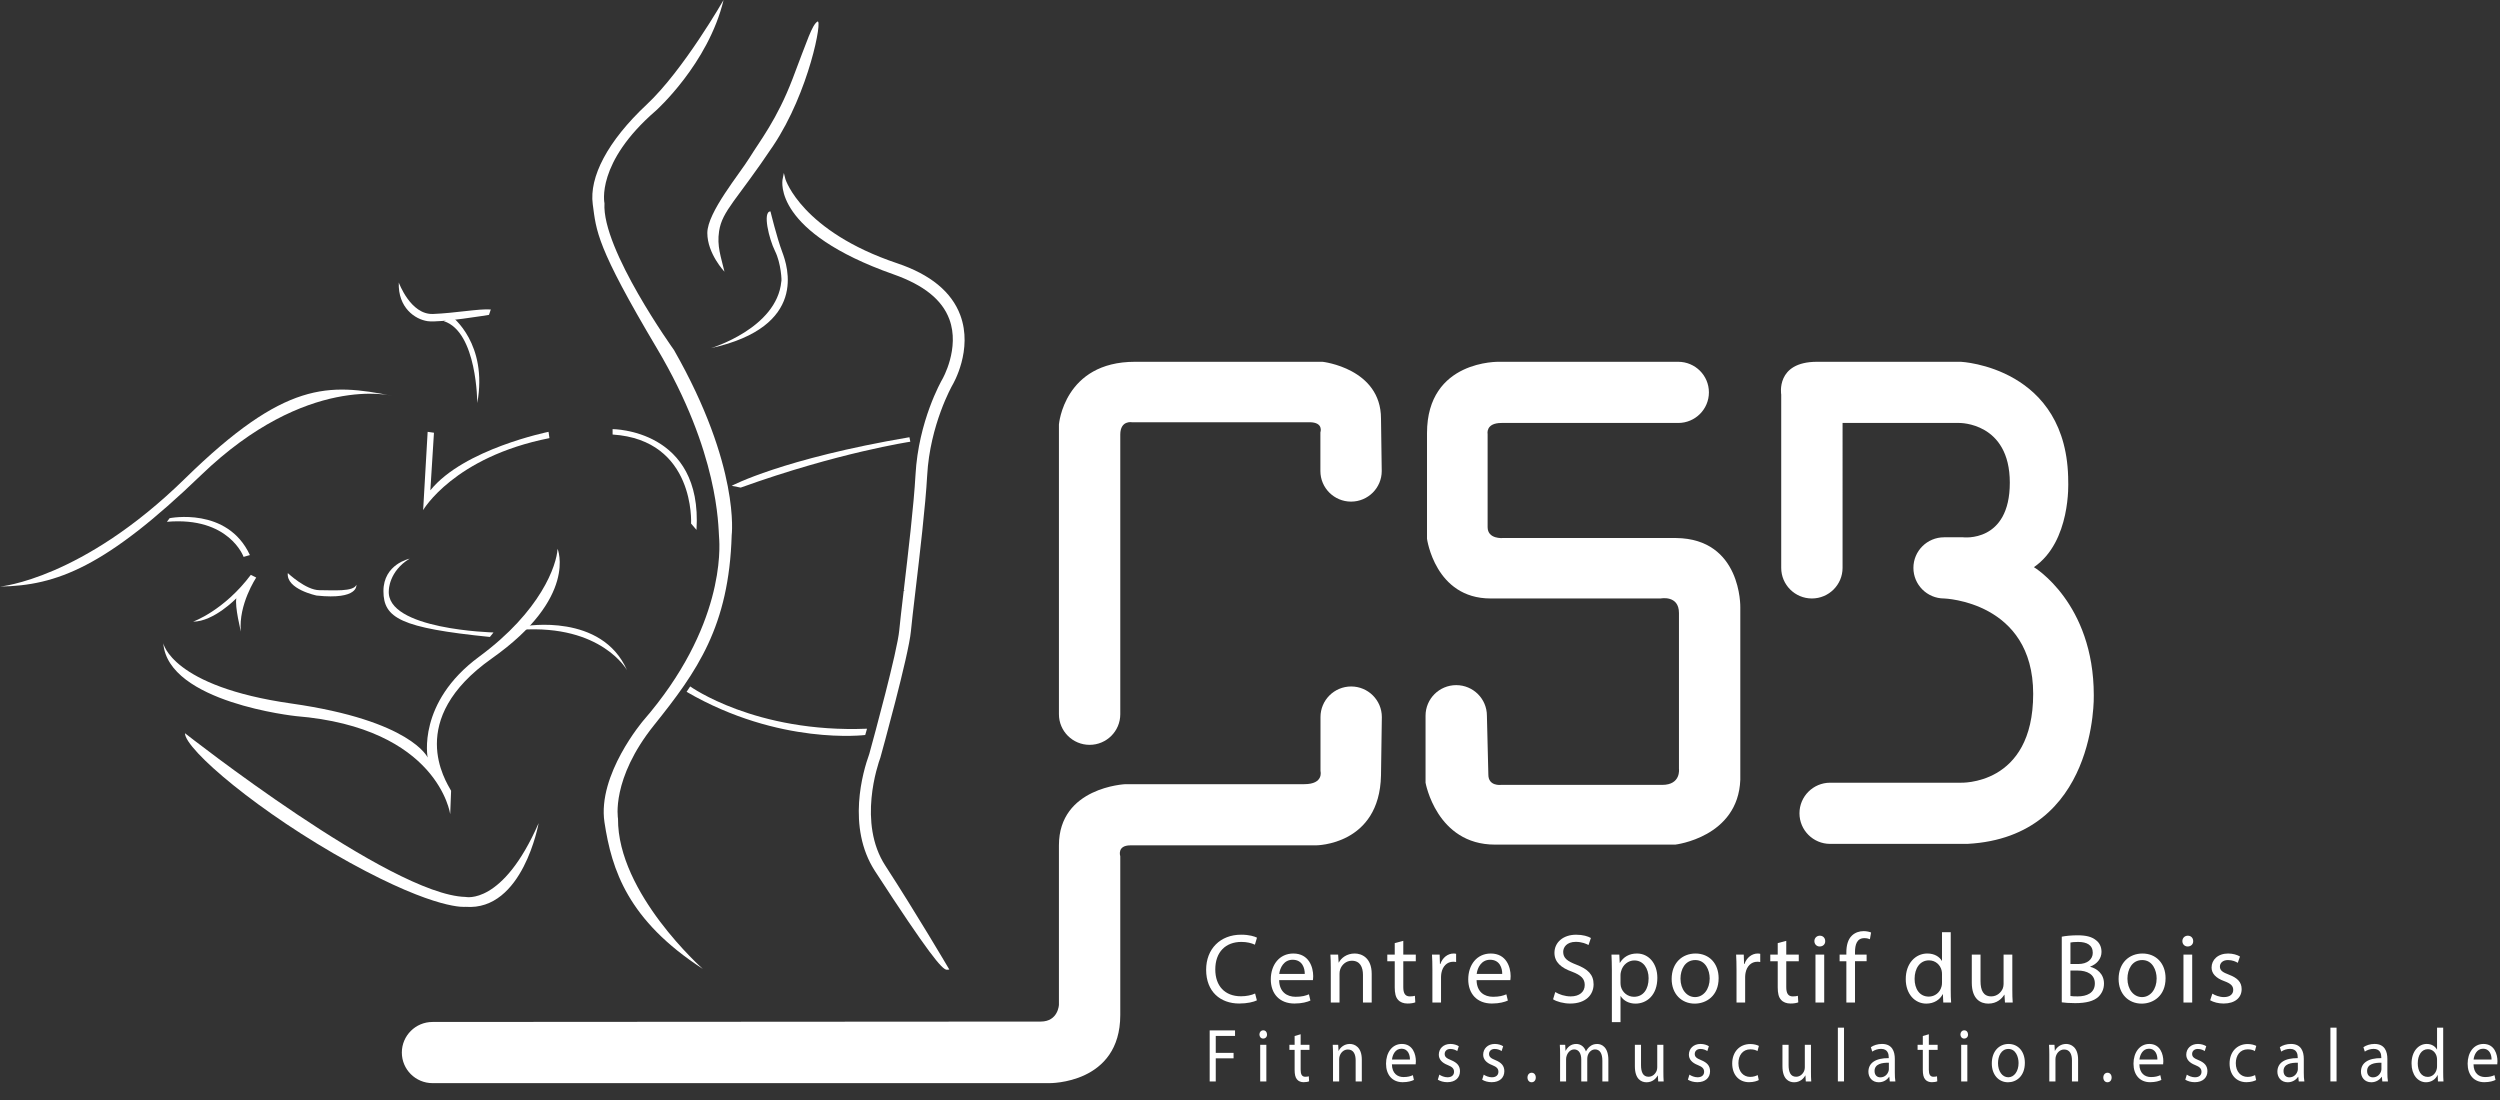 <?xml version="1.0" encoding="utf-8"?>
<!-- Generator: Adobe Illustrator 16.0.0, SVG Export Plug-In . SVG Version: 6.00 Build 0)  -->
<!DOCTYPE svg PUBLIC "-//W3C//DTD SVG 1.1//EN" "http://www.w3.org/Graphics/SVG/1.1/DTD/svg11.dtd">
<svg version="1.1" id="Calque_1" xmlns="http://www.w3.org/2000/svg" xmlns:xlink="http://www.w3.org/1999/xlink" x="0px" y="0px"
	 width="429.121px" height="188.878px" viewBox="0 0 429.121 188.878" enable-background="new 0 0 429.121 188.878"
	 xml:space="preserve">
<rect x="0" y="0" width="429.121" height="188.878" fill="#333333" stroke="none"/>
<g>
	<path fill="#FFFFFF" d="M237.191,123.082c0-2.899-2.357-5.25-5.266-5.25s-5.265,2.351-5.265,5.25v9.269c0,0,0.608,2.25-2.777,2.25
		h-30.712c0,0-11.408,0.5-11.408,10.5v27.375c0,0-0.125,2.875-3.134,2.875l-104.389,0.067c-2.908,0-5.265,2.352-5.265,5.25
		c0,2.899,2.357,5.25,5.265,5.25h105.894c0,0,12.159,0.183,12.159-11.692v-27.25c0,0-0.627-1.875,1.755-1.875h31.842
		c0,0,10.905,0,11.156-12L237.191,123.082z"/>
	<path fill="#FFFFFF" d="M314.141,134.351c-2.906,0-5.265,2.35-5.265,5.25c0,2.898,2.356,5.25,5.265,5.25h23.567
		c22.354-1.186,21.688-25.5,21.688-25.5c0-15.875-10.279-22-10.279-22c6.393-4.375,5.891-14.625,5.891-14.625
		c0-19.75-18.427-20.625-18.427-20.625h-24.695c-7.146,0-6.143,5.625-6.143,5.625v29.75c0,2.898,2.356,5.25,5.265,5.25
		c2.909,0,5.266-2.352,5.266-5.25V72.601h20.058c0,0,8.649-0.125,8.649,10.25s-8.022,9.375-8.022,9.375h-3.259
		c-2.908,0-5.266,2.35-5.266,5.25c0,2.898,2.356,5.25,5.266,5.25c0,0,15.293,0.5,15.293,16.375s-12.535,15.25-12.535,15.25H314.141z
		"/>
	<path fill="#FFFFFF" d="M255.225,122.851c0-2.9-2.357-5.25-5.267-5.25c-2.908,0-5.265,2.35-5.265,5.25v11.5
		c0,0,1.88,10.625,11.908,10.625h30.963c0,0,10.781-1.25,11.156-11.125v-29.625c0,0,0.252-11.75-11.031-11.875H257.98
		c0,0-2.633,0.25-2.633-1.875v-16c0,0-0.377-1.875,2.383-1.875h30.336c2.908,0,5.266-2.352,5.266-5.25c0-2.9-2.357-5.25-5.266-5.25
		h-30.713c0,0-12.41-0.375-12.41,12.25v18.125c0,0,1.38,10.25,10.906,10.25h29.209c0,0,3.133-0.625,3.133,2.5v26.75
		c0,0,0.377,2.75-2.883,2.75h-27.703c0,0-2.131,0.25-2.131-1.75L255.225,122.851z"/>
	<path fill="#FFFFFF" d="M192.294,122.601c0,2.898-2.357,5.25-5.265,5.25c-2.908,0-5.265-2.352-5.265-5.25v-49.75
		c0,0,0.878-10.75,13.037-10.75h32.217c0,0,10.028,1.125,10.028,9.75l0.126,9c0,2.898-2.357,5.25-5.265,5.25
		c-2.908,0-5.265-2.352-5.265-5.25v-6.625c0,0,0.627-1.75-1.881-1.75H194.3c0,0-2.006-0.375-2.006,2.125V122.601z"/>
</g>
<g>
	<path fill="#FFFFFF" d="M215.741,171.71c-0.546,0.271-1.636,0.543-3.034,0.543c-3.238,0-5.675-2.039-5.675-5.795
		c0-3.588,2.437-6.019,6-6.019c1.432,0,2.335,0.306,2.727,0.511l-0.358,1.207c-0.563-0.273-1.363-0.478-2.317-0.478
		c-2.693,0-4.482,1.717-4.482,4.726c0,2.805,1.619,4.606,4.415,4.606c0.903,0,1.824-0.187,2.419-0.476L215.741,171.71z"/>
	<path fill="#FFFFFF" d="M219.563,168.242c0.033,2.023,1.328,2.855,2.828,2.855c1.074,0,1.723-0.188,2.284-0.426l0.257,1.072
		c-0.529,0.237-1.433,0.51-2.744,0.51c-2.541,0-4.058-1.666-4.058-4.147s1.466-4.437,3.869-4.437c2.692,0,3.409,2.361,3.409,3.875
		c0,0.307-0.034,0.545-0.051,0.697H219.563L219.563,168.242z M223.959,167.171c0.018-0.951-0.393-2.43-2.079-2.43
		c-1.517,0-2.182,1.393-2.301,2.43H223.959z"/>
	<path fill="#FFFFFF" d="M228.427,166.083c0-0.851-0.017-1.547-0.067-2.228h1.328l0.086,1.36h0.033
		c0.409-0.782,1.363-1.547,2.728-1.547c1.142,0,2.915,0.68,2.915,3.502v4.912h-1.5v-4.742c0-1.326-0.494-2.432-1.909-2.432
		c-0.988,0-1.755,0.696-2.011,1.529c-0.068,0.188-0.103,0.441-0.103,0.697v4.945h-1.5V166.083z"/>
	<path fill="#FFFFFF" d="M240.872,161.494v2.362h2.147v1.14h-2.147v4.438c0,1.02,0.29,1.598,1.125,1.598
		c0.392,0,0.683-0.051,0.869-0.103l0.067,1.122c-0.289,0.119-0.75,0.203-1.33,0.203c-0.699,0-1.261-0.221-1.619-0.629
		c-0.426-0.441-0.58-1.172-0.58-2.142v-4.487h-1.277v-1.14h1.277v-1.972L240.872,161.494z"/>
	<path fill="#FFFFFF" d="M245.867,166.423c0-0.969-0.018-1.801-0.068-2.566h1.313l0.051,1.615h0.068
		c0.375-1.104,1.277-1.803,2.283-1.803c0.172,0,0.291,0.018,0.426,0.052v1.411c-0.152-0.034-0.307-0.051-0.51-0.051
		c-1.058,0-1.808,0.799-2.012,1.92c-0.034,0.203-0.068,0.441-0.068,0.697v4.385h-1.482V166.423L245.867,166.423z"/>
	<path fill="#FFFFFF" d="M253.453,168.242c0.033,2.023,1.33,2.855,2.829,2.855c1.073,0,1.722-0.188,2.284-0.426l0.256,1.072
		c-0.528,0.237-1.432,0.51-2.744,0.51c-2.539,0-4.057-1.666-4.057-4.147s1.465-4.437,3.869-4.437c2.692,0,3.408,2.361,3.408,3.875
		c0,0.307-0.033,0.545-0.052,0.697H253.453L253.453,168.242z M257.852,167.171c0.018-0.951-0.393-2.43-2.08-2.43
		c-1.517,0-2.182,1.393-2.301,2.43H257.852z"/>
	<path fill="#FFFFFF" d="M266.956,170.283c0.665,0.407,1.637,0.747,2.659,0.747c1.517,0,2.402-0.799,2.402-1.954
		c0-1.07-0.613-1.684-2.164-2.277c-1.875-0.664-3.035-1.633-3.035-3.248c0-1.784,1.483-3.109,3.717-3.109
		c1.176,0,2.027,0.271,2.54,0.561l-0.409,1.207c-0.375-0.203-1.143-0.543-2.182-0.543c-1.568,0-2.166,0.935-2.166,1.717
		c0,1.07,0.699,1.598,2.285,2.209c1.942,0.748,2.932,1.684,2.932,3.365c0,1.769-1.313,3.299-4.021,3.299
		c-1.107,0-2.318-0.323-2.933-0.73L266.956,170.283z"/>
	<path fill="#FFFFFF" d="M276.674,166.542c0-1.055-0.033-1.903-0.068-2.687h1.348l0.068,1.411h0.033
		c0.613-1.003,1.586-1.598,2.932-1.598c1.994,0,3.494,1.683,3.494,4.182c0,2.958-1.807,4.419-3.75,4.419
		c-1.09,0-2.045-0.476-2.539-1.291h-0.033v4.47h-1.483L276.674,166.542L276.674,166.542z M278.157,168.735
		c0,0.222,0.032,0.425,0.067,0.612c0.272,1.035,1.176,1.75,2.25,1.75c1.584,0,2.506-1.291,2.506-3.18c0-1.647-0.869-3.06-2.455-3.06
		c-1.022,0-1.978,0.731-2.268,1.854c-0.051,0.187-0.102,0.406-0.102,0.611L278.157,168.735L278.157,168.735z"/>
	<path fill="#FFFFFF" d="M294.999,167.902c0,3.043-2.114,4.368-4.108,4.368c-2.231,0-3.953-1.632-3.953-4.231
		c0-2.754,1.807-4.369,4.09-4.369C293.396,163.669,294.999,165.387,294.999,167.902z M288.454,167.987
		c0,1.802,1.039,3.162,2.505,3.162c1.432,0,2.506-1.343,2.506-3.196c0-1.394-0.699-3.16-2.472-3.16S288.454,166.423,288.454,167.987
		z"/>
	<path fill="#FFFFFF" d="M298.068,166.423c0-0.969-0.017-1.801-0.067-2.566h1.313l0.052,1.615h0.067
		c0.375-1.104,1.277-1.803,2.283-1.803c0.172,0,0.29,0.018,0.426,0.052v1.411c-0.152-0.034-0.307-0.051-0.511-0.051
		c-1.057,0-1.807,0.799-2.012,1.92c-0.034,0.203-0.068,0.441-0.068,0.697v4.385h-1.481v-5.66H298.068z"/>
	<path fill="#FFFFFF" d="M306.609,161.494v2.362h2.147v1.14h-2.147v4.438c0,1.02,0.291,1.598,1.125,1.598
		c0.393,0,0.683-0.051,0.869-0.103l0.068,1.122c-0.29,0.119-0.75,0.203-1.329,0.203c-0.698,0-1.262-0.221-1.618-0.629
		c-0.428-0.441-0.58-1.172-0.58-2.142v-4.487h-1.278v-1.14h1.278v-1.972L306.609,161.494z"/>
	<path fill="#FFFFFF" d="M313.293,161.544c0.018,0.511-0.357,0.918-0.954,0.918c-0.528,0-0.903-0.407-0.903-0.918
		c0-0.525,0.394-0.935,0.938-0.935C312.936,160.61,313.293,161.019,313.293,161.544z M311.623,172.083v-8.228h1.5v8.228H311.623z"/>
	<path fill="#FFFFFF" d="M316.925,172.083v-7.088h-1.159v-1.14h1.159v-0.392c0-1.155,0.257-2.209,0.955-2.873
		c0.562-0.543,1.312-0.764,2.011-0.764c0.528,0,0.988,0.118,1.278,0.237l-0.204,1.155c-0.222-0.102-0.527-0.188-0.955-0.188
		c-1.277,0-1.602,1.122-1.602,2.381v0.44h1.994v1.14h-1.994v7.088h-1.483V172.083z"/>
	<path fill="#FFFFFF" d="M334.84,160.016v9.942c0,0.731,0.018,1.564,0.068,2.125h-1.348l-0.066-1.428h-0.034
		c-0.46,0.918-1.466,1.614-2.813,1.614c-1.994,0-3.527-1.683-3.527-4.181c-0.018-2.737,1.688-4.42,3.699-4.42
		c1.261,0,2.113,0.595,2.488,1.258h0.033v-4.912L334.84,160.016L334.84,160.016z M333.341,167.205c0-0.187-0.018-0.44-0.067-0.629
		c-0.223-0.951-1.041-1.732-2.166-1.732c-1.551,0-2.471,1.359-2.471,3.179c0,1.666,0.817,3.043,2.438,3.043
		c1.006,0,1.927-0.663,2.199-1.785c0.051-0.204,0.067-0.407,0.067-0.646V167.205z"/>
	<path fill="#FFFFFF" d="M345.411,169.839c0,0.852,0.017,1.6,0.067,2.244h-1.33l-0.084-1.342h-0.035
		c-0.393,0.662-1.262,1.528-2.728,1.528c-1.295,0-2.846-0.714-2.846-3.604v-4.811h1.5v4.557c0,1.563,0.478,2.617,1.841,2.617
		c1.005,0,1.704-0.697,1.977-1.359c0.086-0.221,0.138-0.492,0.138-0.766v-5.049h1.5V169.839L345.411,169.839z"/>
	<path fill="#FFFFFF" d="M353.902,160.78c0.647-0.136,1.671-0.237,2.709-0.237c1.484,0,2.438,0.254,3.154,0.832
		c0.596,0.442,0.955,1.123,0.955,2.022c0,1.104-0.734,2.074-1.943,2.517v0.033c1.091,0.271,2.369,1.174,2.369,2.873
		c0,0.986-0.393,1.732-0.973,2.295c-0.801,0.73-2.097,1.07-3.971,1.07c-1.023,0-1.807-0.066-2.303-0.137V160.78H353.902z
		 M355.386,165.472h1.347c1.567,0,2.488-0.816,2.488-1.922c0-1.342-1.021-1.869-2.521-1.869c-0.682,0-1.074,0.052-1.313,0.104
		V165.472z M355.386,170.962c0.29,0.051,0.716,0.067,1.244,0.067c1.534,0,2.948-0.562,2.948-2.228c0-1.563-1.346-2.209-2.967-2.209
		h-1.227L355.386,170.962L355.386,170.962z"/>
	<path fill="#FFFFFF" d="M371.717,167.902c0,3.043-2.113,4.368-4.107,4.368c-2.232,0-3.955-1.632-3.955-4.231
		c0-2.754,1.808-4.369,4.092-4.369C370.114,163.669,371.717,165.387,371.717,167.902z M365.172,167.987
		c0,1.802,1.039,3.162,2.505,3.162c1.433,0,2.507-1.343,2.507-3.196c0-1.394-0.699-3.16-2.473-3.16S365.172,166.423,365.172,167.987
		z"/>
	<path fill="#FFFFFF" d="M376.457,161.544c0.018,0.511-0.357,0.918-0.954,0.918c-0.528,0-0.903-0.407-0.903-0.918
		c0-0.525,0.394-0.935,0.938-0.935C376.1,160.61,376.457,161.019,376.457,161.544z M374.787,172.083v-8.228h1.5v8.228H374.787z"/>
	<path fill="#FFFFFF" d="M379.748,170.554c0.441,0.289,1.227,0.596,1.977,0.596c1.092,0,1.604-0.544,1.604-1.225
		c0-0.715-0.428-1.104-1.534-1.514c-1.481-0.525-2.183-1.343-2.183-2.328c0-1.326,1.074-2.414,2.848-2.414
		c0.835,0,1.566,0.238,2.027,0.511l-0.375,1.088c-0.323-0.204-0.92-0.476-1.688-0.476c-0.887,0-1.381,0.51-1.381,1.121
		c0,0.68,0.494,0.985,1.568,1.395c1.432,0.544,2.164,1.258,2.164,2.48c0,1.445-1.125,2.465-3.086,2.465
		c-0.902,0-1.737-0.221-2.316-0.561L379.748,170.554z"/>
</g>
<g>
	<path fill="#FFFFFF" d="M207.638,176.865h4.354v0.949h-3.31v2.912h3.058v0.938h-3.058v3.965h-1.043L207.638,176.865
		L207.638,176.865z"/>
	<path fill="#FFFFFF" d="M217.484,177.567c0.013,0.392-0.252,0.702-0.67,0.702c-0.373,0-0.637-0.313-0.637-0.702
		c0-0.401,0.276-0.715,0.66-0.715C217.232,176.853,217.484,177.166,217.484,177.567z M216.311,185.628v-6.293h1.056v6.293H216.311z"
		/>
	<path fill="#FFFFFF" d="M223.254,177.528v1.808h1.512v0.871h-1.512v3.394c0,0.78,0.204,1.224,0.792,1.224
		c0.276,0,0.479-0.039,0.611-0.078l0.048,0.856c-0.204,0.092-0.528,0.155-0.936,0.155c-0.492,0-0.889-0.168-1.141-0.479
		c-0.3-0.339-0.408-0.897-0.408-1.639v-3.433h-0.898v-0.871h0.898v-1.508L223.254,177.528z"/>
	<path fill="#FFFFFF" d="M228.809,181.039c0-0.649-0.013-1.184-0.049-1.703h0.936l0.061,1.041h0.023
		c0.289-0.6,0.959-1.185,1.92-1.185c0.803,0,2.051,0.521,2.051,2.679v3.758h-1.057v-3.627c0-1.016-0.348-1.859-1.342-1.859
		c-0.695,0-1.235,0.533-1.416,1.17c-0.047,0.145-0.072,0.338-0.072,0.533v3.783h-1.055V181.039z"/>
	<path fill="#FFFFFF" d="M238.919,182.689c0.024,1.548,0.937,2.186,1.991,2.186c0.755,0,1.211-0.145,1.607-0.326l0.18,0.82
		c-0.372,0.182-1.008,0.389-1.932,0.389c-1.787,0-2.854-1.273-2.854-3.172c0-1.897,1.031-3.394,2.723-3.394
		c1.895,0,2.399,1.808,2.399,2.966c0,0.232-0.024,0.416-0.036,0.531H238.919z M242.014,181.871c0.012-0.729-0.277-1.858-1.464-1.858
		c-1.067,0-1.534,1.065-1.618,1.858H242.014z"/>
	<path fill="#FFFFFF" d="M247.063,184.458c0.313,0.221,0.864,0.455,1.393,0.455c0.768,0,1.127-0.416,1.127-0.938
		c0-0.546-0.3-0.846-1.079-1.157c-1.043-0.401-1.535-1.026-1.535-1.78c0-1.015,0.755-1.847,2.003-1.847
		c0.588,0,1.104,0.183,1.428,0.392l-0.265,0.832c-0.228-0.156-0.647-0.365-1.187-0.365c-0.624,0-0.973,0.391-0.973,0.859
		c0,0.52,0.349,0.754,1.104,1.064c1.008,0.416,1.523,0.962,1.523,1.898c0,1.104-0.791,1.885-2.172,1.885
		c-0.635,0-1.223-0.17-1.631-0.43L247.063,184.458z"/>
	<path fill="#FFFFFF" d="M254.68,184.458c0.312,0.221,0.862,0.455,1.391,0.455c0.769,0,1.128-0.416,1.128-0.938
		c0-0.546-0.3-0.846-1.079-1.157c-1.044-0.401-1.535-1.026-1.535-1.78c0-1.015,0.756-1.847,2.003-1.847
		c0.588,0,1.104,0.183,1.427,0.392l-0.264,0.832c-0.229-0.156-0.646-0.365-1.188-0.365c-0.623,0-0.972,0.391-0.972,0.859
		c0,0.52,0.349,0.754,1.103,1.064c1.009,0.416,1.523,0.962,1.523,1.898c0,1.104-0.791,1.885-2.171,1.885
		c-0.636,0-1.223-0.17-1.631-0.43L254.68,184.458z"/>
	<path fill="#FFFFFF" d="M262.188,184.953c0-0.481,0.301-0.82,0.721-0.82c0.419,0,0.707,0.339,0.707,0.82
		c0,0.467-0.275,0.817-0.721,0.817C262.475,185.771,262.188,185.419,262.188,184.953z"/>
	<path fill="#FFFFFF" d="M267.789,181.039c0-0.649-0.014-1.184-0.049-1.703h0.924l0.048,1.015h0.036
		c0.324-0.599,0.863-1.157,1.822-1.157c0.791,0,1.392,0.521,1.644,1.262h0.024c0.18-0.352,0.406-0.623,0.646-0.818
		c0.348-0.286,0.731-0.442,1.283-0.442c0.768,0,1.907,0.546,1.907,2.729v3.705h-1.031v-3.563c0-1.209-0.407-1.938-1.26-1.938
		c-0.601,0-1.067,0.48-1.247,1.041c-0.049,0.156-0.084,0.363-0.084,0.572v3.887h-1.031v-3.771c0-1.001-0.408-1.729-1.212-1.729
		c-0.659,0-1.14,0.572-1.308,1.144c-0.061,0.169-0.084,0.364-0.084,0.56v3.797h-1.03L267.789,181.039L267.789,181.039z"/>
	<path fill="#FFFFFF" d="M285.516,183.912c0,0.649,0.012,1.223,0.049,1.717h-0.937l-0.062-1.027h-0.022
		c-0.276,0.508-0.888,1.17-1.919,1.17c-0.912,0-2.003-0.546-2.003-2.756v-3.68h1.055v3.483c0,1.196,0.337,2.003,1.296,2.003
		c0.707,0,1.199-0.533,1.391-1.039c0.062-0.17,0.098-0.377,0.098-0.586v-3.861h1.055V183.912L285.516,183.912z"/>
	<path fill="#FFFFFF" d="M289.989,184.458c0.312,0.221,0.862,0.455,1.392,0.455c0.768,0,1.127-0.416,1.127-0.938
		c0-0.546-0.3-0.846-1.078-1.157c-1.045-0.401-1.535-1.026-1.535-1.78c0-1.015,0.756-1.847,2.002-1.847
		c0.588,0,1.104,0.183,1.428,0.392l-0.264,0.832c-0.229-0.156-0.647-0.365-1.188-0.365c-0.623,0-0.972,0.391-0.972,0.859
		c0,0.52,0.349,0.754,1.104,1.064c1.008,0.416,1.523,0.962,1.523,1.898c0,1.104-0.791,1.885-2.172,1.885
		c-0.635,0-1.223-0.17-1.631-0.43L289.989,184.458z"/>
	<path fill="#FFFFFF" d="M301.889,185.394c-0.277,0.156-0.889,0.363-1.668,0.363c-1.752,0-2.891-1.286-2.891-3.211
		c0-1.938,1.223-3.34,3.118-3.34c0.622,0,1.175,0.168,1.463,0.323l-0.24,0.886c-0.251-0.156-0.647-0.299-1.223-0.299
		c-1.331,0-2.052,1.064-2.052,2.379c0,1.455,0.863,2.353,2.016,2.353c0.6,0,0.995-0.169,1.295-0.312L301.889,185.394z"/>
	<path fill="#FFFFFF" d="M310.848,183.912c0,0.649,0.012,1.223,0.049,1.717h-0.937l-0.062-1.027h-0.022
		c-0.276,0.508-0.888,1.17-1.919,1.17c-0.912,0-2.003-0.546-2.003-2.756v-3.68h1.055v3.483c0,1.196,0.336,2.003,1.296,2.003
		c0.707,0,1.199-0.533,1.391-1.039c0.062-0.17,0.098-0.377,0.098-0.586v-3.861h1.055V183.912L310.848,183.912z"/>
	<path fill="#FFFFFF" d="M315.466,176.397h1.056v9.229h-1.056V176.397z"/>
	<path fill="#FFFFFF" d="M324.377,185.628l-0.084-0.793h-0.036c-0.323,0.494-0.946,0.936-1.774,0.936
		c-1.176,0-1.774-0.896-1.774-1.807c0-1.521,1.247-2.354,3.49-2.34v-0.131c0-0.521-0.132-1.455-1.319-1.455
		c-0.54,0-1.104,0.182-1.512,0.467l-0.239-0.754c0.479-0.338,1.175-0.56,1.906-0.56c1.774,0,2.207,1.313,2.207,2.574v2.354
		c0,0.545,0.024,1.078,0.096,1.508H324.377L324.377,185.628z M324.221,182.417c-1.15-0.026-2.457,0.194-2.457,1.416
		c0,0.742,0.454,1.092,0.994,1.092c0.756,0,1.235-0.52,1.403-1.053c0.036-0.117,0.06-0.246,0.06-0.363V182.417z"/>
	<path fill="#FFFFFF" d="M331.081,177.528v1.808h1.512v0.871h-1.512v3.394c0,0.78,0.204,1.224,0.792,1.224
		c0.275,0,0.479-0.039,0.611-0.078l0.048,0.856c-0.203,0.092-0.527,0.155-0.937,0.155c-0.49,0-0.887-0.168-1.139-0.479
		c-0.3-0.339-0.408-0.897-0.408-1.639v-3.433h-0.898v-0.871h0.898v-1.508L331.081,177.528z"/>
	<path fill="#FFFFFF" d="M337.811,177.567c0.012,0.392-0.252,0.702-0.672,0.702c-0.371,0-0.637-0.313-0.637-0.702
		c0-0.401,0.275-0.715,0.66-0.715C337.559,176.853,337.811,177.166,337.811,177.567z M336.635,185.628v-6.293h1.055v6.293H336.635z"
		/>
	<path fill="#FFFFFF" d="M347.563,182.43c0,2.327-1.487,3.341-2.892,3.341c-1.571,0-2.782-1.248-2.782-3.236
		c0-2.105,1.271-3.342,2.879-3.342C346.434,179.192,347.563,180.505,347.563,182.43z M342.956,182.496
		c0,1.377,0.731,2.418,1.763,2.418c1.008,0,1.764-1.027,1.764-2.445c0-1.065-0.491-2.418-1.738-2.418
		C343.495,180.05,342.956,181.298,342.956,182.496z"/>
	<path fill="#FFFFFF" d="M351.76,181.039c0-0.649-0.013-1.184-0.049-1.703h0.936l0.062,1.041h0.022
		c0.289-0.6,0.961-1.185,1.92-1.185c0.804,0,2.051,0.521,2.051,2.679v3.758h-1.055v-3.627c0-1.016-0.349-1.859-1.344-1.859
		c-0.695,0-1.236,0.533-1.416,1.17c-0.048,0.145-0.072,0.338-0.072,0.533v3.783h-1.055V181.039L351.76,181.039z"/>
	<path fill="#FFFFFF" d="M361.031,184.953c0-0.481,0.3-0.82,0.72-0.82c0.419,0,0.707,0.339,0.707,0.82
		c0,0.467-0.274,0.817-0.72,0.817C361.318,185.771,361.031,185.419,361.031,184.953z"/>
	<path fill="#FFFFFF" d="M367.219,182.689c0.024,1.548,0.936,2.186,1.991,2.186c0.756,0,1.211-0.145,1.606-0.326l0.181,0.82
		c-0.372,0.182-1.009,0.389-1.931,0.389c-1.787,0-2.854-1.273-2.854-3.172c0-1.897,1.031-3.394,2.724-3.394
		c1.895,0,2.397,1.808,2.397,2.966c0,0.232-0.024,0.416-0.036,0.531H367.219z M370.313,181.871c0.013-0.729-0.275-1.858-1.463-1.858
		c-1.066,0-1.535,1.065-1.619,1.858H370.313z"/>
	<path fill="#FFFFFF" d="M375.363,184.458c0.312,0.221,0.863,0.455,1.392,0.455c0.769,0,1.127-0.416,1.127-0.938
		c0-0.546-0.3-0.846-1.079-1.157c-1.044-0.401-1.535-1.026-1.535-1.78c0-1.015,0.756-1.847,2.004-1.847
		c0.588,0,1.104,0.183,1.427,0.392l-0.265,0.832c-0.228-0.156-0.646-0.365-1.188-0.365c-0.623,0-0.971,0.391-0.971,0.859
		c0,0.52,0.348,0.754,1.103,1.064c1.008,0.416,1.522,0.962,1.522,1.898c0,1.104-0.791,1.885-2.17,1.885
		c-0.637,0-1.224-0.17-1.631-0.43L375.363,184.458z"/>
	<path fill="#FFFFFF" d="M387.262,185.394c-0.275,0.156-0.888,0.363-1.668,0.363c-1.751,0-2.89-1.286-2.89-3.211
		c0-1.938,1.223-3.34,3.118-3.34c0.623,0,1.175,0.168,1.463,0.323l-0.239,0.886c-0.252-0.156-0.647-0.299-1.224-0.299
		c-1.331,0-2.051,1.064-2.051,2.379c0,1.455,0.862,2.353,2.015,2.353c0.601,0,0.995-0.169,1.295-0.312L387.262,185.394z"/>
	<path fill="#FFFFFF" d="M394.578,185.628l-0.084-0.793h-0.036c-0.324,0.494-0.947,0.936-1.774,0.936
		c-1.176,0-1.774-0.896-1.774-1.807c0-1.521,1.247-2.354,3.489-2.34v-0.131c0-0.521-0.131-1.455-1.318-1.455
		c-0.54,0-1.104,0.182-1.512,0.467l-0.239-0.754c0.479-0.338,1.175-0.56,1.905-0.56c1.775,0,2.207,1.313,2.207,2.574v2.354
		c0,0.545,0.024,1.078,0.097,1.508H394.578L394.578,185.628z M394.422,182.417c-1.15-0.026-2.458,0.194-2.458,1.416
		c0,0.742,0.455,1.092,0.995,1.092c0.756,0,1.234-0.52,1.402-1.053c0.037-0.117,0.061-0.246,0.061-0.363V182.417z"/>
	<path fill="#FFFFFF" d="M400.012,176.397h1.055v9.229h-1.055V176.397z"/>
	<path fill="#FFFFFF" d="M408.923,185.628l-0.084-0.793h-0.036c-0.322,0.494-0.947,0.936-1.775,0.936
		c-1.174,0-1.773-0.896-1.773-1.807c0-1.521,1.247-2.354,3.49-2.34v-0.131c0-0.521-0.133-1.455-1.319-1.455
		c-0.54,0-1.104,0.182-1.512,0.467l-0.239-0.754c0.479-0.338,1.176-0.56,1.906-0.56c1.775,0,2.207,1.313,2.207,2.574v2.354
		c0,0.545,0.023,1.078,0.096,1.508H408.923L408.923,185.628z M408.768,182.417c-1.151-0.026-2.459,0.194-2.459,1.416
		c0,0.742,0.455,1.092,0.996,1.092c0.756,0,1.234-0.52,1.402-1.053c0.036-0.117,0.061-0.246,0.061-0.363V182.417z"/>
	<path fill="#FFFFFF" d="M419.369,176.397v7.604c0,0.56,0.012,1.197,0.048,1.625h-0.946l-0.049-1.092h-0.023
		c-0.323,0.702-1.031,1.234-1.979,1.234c-1.403,0-2.481-1.287-2.481-3.197c-0.014-2.094,1.188-3.381,2.603-3.381
		c0.888,0,1.487,0.455,1.751,0.962h0.023v-3.757L419.369,176.397L419.369,176.397z M418.313,181.896c0-0.143-0.012-0.338-0.047-0.48
		c-0.156-0.729-0.731-1.326-1.522-1.326c-1.093,0-1.739,1.041-1.739,2.432c0,1.273,0.575,2.327,1.715,2.327
		c0.708,0,1.355-0.507,1.547-1.365c0.036-0.155,0.049-0.312,0.049-0.493v-1.094H418.313z"/>
	<path fill="#FFFFFF" d="M424.575,182.689c0.023,1.548,0.936,2.186,1.991,2.186c0.756,0,1.211-0.145,1.606-0.326l0.18,0.82
		c-0.371,0.182-1.008,0.389-1.931,0.389c-1.787,0-2.854-1.273-2.854-3.172c0-1.897,1.03-3.394,2.723-3.394
		c1.895,0,2.398,1.808,2.398,2.966c0,0.232-0.024,0.416-0.036,0.531H424.575z M427.67,181.871c0.012-0.729-0.276-1.858-1.463-1.858
		c-1.067,0-1.535,1.065-1.619,1.858H427.67z"/>
</g>
<g>
	<path fill="#FFFFFF" d="M0,100.683c0,0,14.083-1.232,31.747-18.531C48.936,65.32,56.37,65.784,67.365,67.945
		c0,0-14.712-3.86-32.831,13.59C18.148,97.315,9.756,100.528,0,100.683"/>
	<path fill="#FFFFFF" d="M28.03,110.412c0,0,1.394,7.412,21.99,10.346c20.597,2.935,23.385,9.266,23.385,9.266
		s-1.859-9.419,8.827-17.295c10.685-7.875,13.318-15.751,13.473-18.53c0,0,3.562,8.338-11.305,18.838
		c-14.867,10.502-7.898,21.002-6.969,22.7l-0.155,4.015c0,0-2.013-14.823-26.481-16.832
		C50.795,122.919,28.804,120.604,28.03,110.412"/>
	<path fill="#FFFFFF" d="M31.747,125.854c0,0,35.309,27.796,48.162,28.104c0,0,6.371,1.49,12.544-12.664
		c0,0-2.686,15.125-12.544,14.361c0,0-4.821,0.682-19.822-7.564C44.544,139.544,31.747,128.634,31.747,125.854"/>
	<path fill="#FFFFFF" d="M29.114,88.946c0,0,9.911-2.007,13.783,6.331l-1.084,0.311c0,0-2.478-6.949-13.164-6.022L29.114,88.946z"/>
	<path fill="#FFFFFF" d="M49.401,98.367c0,0,3.097,2.934,5.42,2.934c2.323,0,5.885,0.31,6.35-0.928c0,0,0.464,2.627-6.814,1.854
		C54.357,102.228,49.091,101.146,49.401,98.367"/>
	<path fill="#FFFFFF" d="M70.308,95.896c0,0-4.491,0.928-4.491,5.561s2.942,6.33,18.274,7.875l0.619-0.771
		c0,0-18.583-0.464-17.964-7.258C66.746,101.3,66.746,98.058,70.308,95.896"/>
	<path fill="#FFFFFF" d="M90.13,107.478c0,0,13.163-2.316,17.499,7.566c0,0-4.336-7.877-18.273-6.948L90.13,107.478z"/>
	<path fill="#FFFFFF" d="M33.141,106.705c0,0,5.265-1.853,9.911-8.029l0.929,0.463c0,0-3.097,4.634-2.632,9.267
		c0,0-1.084-4.323-0.775-5.714C40.574,102.69,36.703,106.705,33.141,106.705"/>
	<path fill="#FFFFFF" d="M73.405,74.122l-0.774,13.436c0,0,5.265-9.111,21.68-12.354l-0.154-1.081c0,0-14.558,2.935-20.287,10.037
		l0.619-9.883L73.405,74.122z"/>
	<path fill="#FFFFFF" d="M105.151,74.586v-0.928c0,0,15.486,0,14.402,17.296l-0.929-1.08
		C118.625,89.874,119.398,75.513,105.151,74.586"/>
	<path fill="#FFFFFF" d="M68.449,48.488c0,0,2.013,5.56,5.885,5.405c3.871-0.155,7.898-0.927,9.911-0.772l-0.31,0.927
		c0,0-8.362,1.39-10.53,1.08C71.237,54.819,68.294,52.813,68.449,48.488"/>
	<path fill="#FFFFFF" d="M81.922,69.181c0,0,0-12.199-5.73-14.052l1.394-0.772C77.586,54.356,83.78,58.988,81.922,69.181"/>
	<path fill="#FFFFFF" d="M124.354,46.636c0,0-2.942-3.088-2.942-6.641c0-3.552,5.575-10.192,7.278-12.971
		c1.704-2.78,4.686-6.508,7.36-13.508c2.598-6.8,3.326-9.192,4.255-9.81c0.929-0.618-1.394,12.045-7.588,21.31
		c-6.195,9.265-8.755,11.142-9.286,14.667C123.044,42.251,123.735,44.011,124.354,46.636"/>
	<path fill="#FFFFFF" d="M132.252,36.289c0,0,1.084,4.479,2.013,6.949c0.929,2.471,4.491,12.817-12.234,16.522
		c0,0,11.305-3.396,12.079-11.427c0.107-0.023-0.033-3.149-1.084-5.25C132,41.029,130.858,36.289,132.252,36.289"/>
	<path fill="#FFFFFF" d="M125.593,83.388c0,0,8.672-4.633,30.508-8.339l0.155,0.771c0,0-12.389,1.854-29.114,7.876L125.593,83.388z"
		/>
	<path fill="#FFFFFF" d="M118.47,117.824c0,0,11.15,8.029,30.353,7.258l-0.31,1.08c0,0-14.712,1.854-30.662-7.412L118.47,117.824z"
		/>
	<path fill="#FFFFFF" d="M124.2,0c0,0-6.889,12.041-13.163,17.913c-6.807,6.37-9.911,12.508-9.292,17.141
		c0.619,4.633,0.589,7.193,10.995,24.707c10.686,17.985,10.531,30.575,10.686,32.429c0.155,1.853,0.929,15.442-13.009,31.502
		c0,0-7.898,9.267-6.659,17.45c1.239,8.184,4.027,16.832,16.88,25.17c0,0-14.651-12.966-14.557-25.788c0,0-1.239-6.794,6.195-16.062
		c7.433-9.264,12.853-16.984,13.318-32.582c0,0,1.524-11.781-9.911-31.811c0,0-12.408-17.276-11.925-25.171
		c0,0-1.548-6.949,8.827-15.905C112.584,18.994,121.566,10.964,124.2,0"/>
	<path fill="#FFFFFF" d="M162.531,166.205c-0.985,0.082-6.644-8.375-12.121-16.806c-5.445-8.38-1.122-19.419-0.973-19.862
		c0.036-0.138,4.809-17.375,5.171-21.343c0.121-1.325,0.404-3.728,0.763-6.769c0.735-6.234,1.743-14.773,2.024-19.905
		c0.503-9.18,4.398-15.996,4.563-16.281c0.036-0.063,3.143-5.397,1.227-10.536c-1.294-3.471-4.599-6.035-9.742-7.849
		c-20.622-7.274-18.867-16.024-18.867-16.024c0.021,0.082,2.928,9.085,19.347,14.603c5.628,1.891,9.22,4.838,10.676,8.761
		c2.161,5.817-1.199,11.562-1.343,11.804c-0.034,0.059-3.877,6.798-4.358,15.605c-0.284,5.179-1.295,13.746-2.033,20
		c-0.343,2.909-0.64,5.422-0.759,6.729c-0.374,4.101-5.033,20.928-5.231,21.645c-0.046,0.139-4.219,10.896,0.874,18.742
		C157.015,156.83,162.531,166.205,162.531,166.205"/>
	<path fill="#FFFFFF" d="M162.517,166.457c-0.795,0-3.194-2.879-12.318-16.922c-4.928-7.584-2.035-17.22-1.031-19.99l0.047-0.146
		c0.801-2.909,4.812-17.601,5.143-21.226c0.12-1.322,0.402-3.707,0.758-6.725l0.258-0.046l-0.249-0.026
		c0.734-6.228,1.74-14.752,2.02-19.87c0.506-9.238,4.429-16.105,4.596-16.394c0.032-0.053,3.069-5.335,1.209-10.323
		c-1.247-3.345-4.384-5.863-9.59-7.7c-20.59-7.263-19.103-15.943-19.029-16.309l0.218-1.087l0.271,1.075
		c0.024,0.081,2.854,8.939,19.183,14.426c5.704,1.916,9.348,4.914,10.832,8.91c2.205,5.938-1.217,11.774-1.364,12.02
		c-0.036,0.063-3.846,6.771-4.323,15.49c-0.284,5.188-1.296,13.759-2.034,20.017c-0.347,2.939-0.64,5.429-0.758,6.722
		c-0.377,4.126-5.041,20.972-5.24,21.688c-0.43,1.174-3.91,11.217,0.844,18.541c5.209,8.023,10.732,17.401,10.788,17.496
		l0.201,0.344L162.517,166.457z"/>
</g>
</svg>
